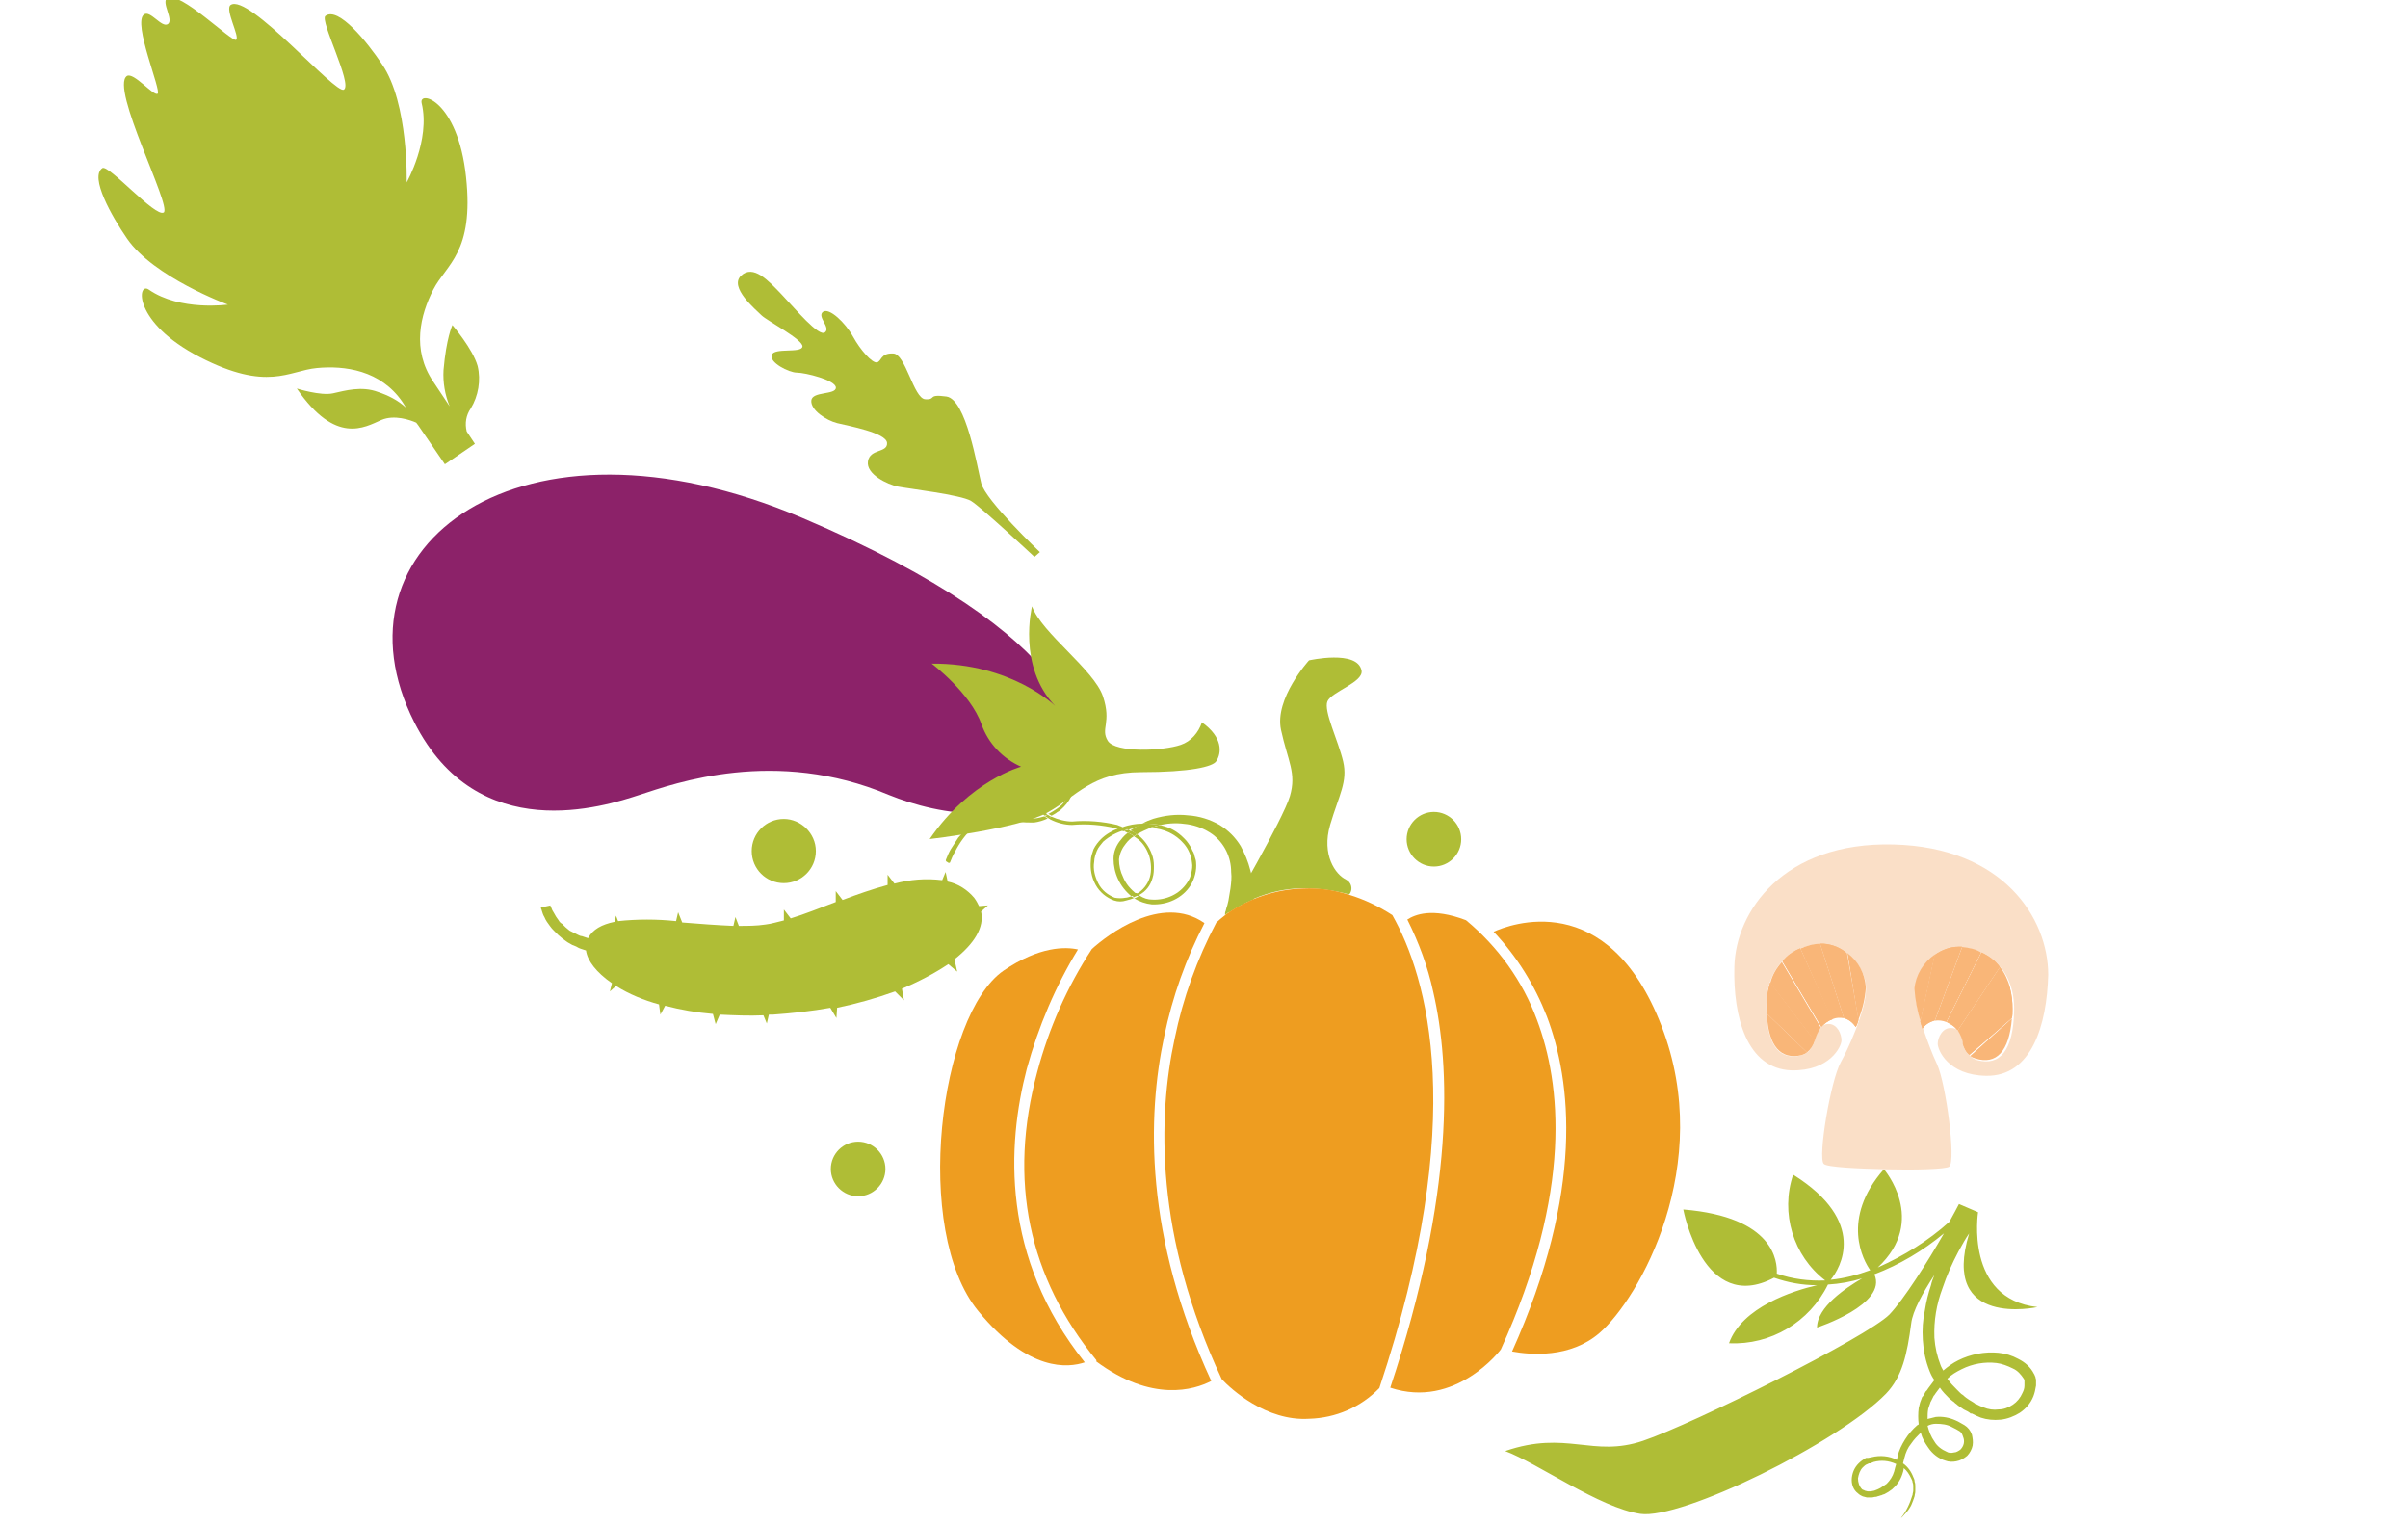 <?xml version="1.0" encoding="utf-8"?>
<!-- Generator: Adobe Illustrator 27.0.0, SVG Export Plug-In . SVG Version: 6.00 Build 0)  -->
<svg version="1.1" id="レイヤー_1" xmlns="http://www.w3.org/2000/svg" xmlns:xlink="http://www.w3.org/1999/xlink" x="0px"
	 y="0px" viewBox="0 0 352.9 223.4" style="enable-background:new 0 0 352.9 223.4;" xml:space="preserve">
<style type="text/css">
	.st0{fill:#AFBD36;}
	.st1{fill:#8C2269;}
	.st2{fill:#EE9D20;}
	.st3{fill:#FADFC7;}
	.st4{fill:#F9B678;}
	.st5{fill:none;}
</style>
<g id="グループ_94" transform="translate(178.192 173.222)">
	<path id="パス_35" class="st0" d="M100.4,49.2c0.2-0.1,0.3-0.3,0.5-0.5c0.2-0.2,0.4-0.4,0.6-0.7c0.2-0.3,0.4-0.6,0.5-0.9l0.2-0.5
		c0-0.1,0.1-0.2,0.1-0.3l0.1-0.3c0-0.2,0.1-0.4,0.1-0.7c0-0.2,0-0.5,0-0.7c0-0.2,0-0.5-0.1-0.7c0-0.3-0.1-0.5-0.2-0.7
		c-0.3-0.8-0.8-1.5-1.5-2c0.1-0.3,0.1-0.5,0.2-0.8c0.2-0.8,0.5-1.5,1-2.1c0.4-0.6,0.9-1.1,1.4-1.6c0.2,0.8,0.6,1.5,1.1,2.2
		c0.6,0.9,1.5,1.6,2.5,1.9c0.5,0.2,1.1,0.2,1.6,0.1c0.6-0.1,1.1-0.4,1.6-0.8c0.4-0.4,0.7-1,0.8-1.5c0.1-0.6,0-1.1-0.1-1.6
		c-0.2-0.6-0.6-1.1-1.1-1.4c-0.4-0.2-0.8-0.5-1.3-0.7c-0.9-0.4-1.9-0.6-2.9-0.5c-0.4,0.1-0.8,0.2-1.2,0.3c0-0.5,0-1,0.1-1.5l0.2-0.6
		c0.1-0.2,0.1-0.4,0.2-0.5c0.1-0.2,0.2-0.4,0.3-0.6l0.1-0.2l0,0l0,0l0.1-0.1l0.2-0.3c0.2-0.3,0.4-0.5,0.6-0.8
		c0.4,0.6,0.9,1.1,1.4,1.6l0.5,0.4c0.2,0.1,0.3,0.3,0.5,0.4c0.3,0.3,0.7,0.5,1.1,0.8l0.6,0.3l0.3,0.2l0.1,0.1c0,0,0.1,0,0.1,0l0,0
		l0.1,0l0.6,0.3c0.2,0.1,0.5,0.2,0.7,0.3c0.9,0.3,1.9,0.4,2.9,0.3c1-0.1,2-0.5,2.8-1c0.9-0.6,1.6-1.4,2-2.4c0.2-0.5,0.3-1,0.4-1.6
		l0-0.4c0,0,0-0.1,0-0.1v0l0-0.1l0-0.2c0-0.2-0.1-0.3-0.1-0.5c-0.1-0.1-0.1-0.3-0.2-0.4c-0.5-1-1.3-1.7-2.3-2.2
		c-0.9-0.5-1.9-0.8-2.9-0.9c-2-0.2-4.1,0.2-5.9,1.1c-0.8,0.4-1.5,0.9-2.2,1.5c-0.1-0.2-0.3-0.5-0.4-0.8c-0.5-1.3-0.8-2.6-0.9-4
		c-0.1-2.5,0.3-4.9,1.2-7.3c0.6-1.8,1.4-3.6,2.3-5.3c0.6-1.1,1.1-2,1.6-2.7c-4.3,14,10,10.8,10,10.8c-10.7-1.2-8.7-13.9-8.7-13.9
		l-2.8-1.2c-0.3,0.6-0.8,1.5-1.4,2.6c-3.1,2.8-6.7,5-10.5,6.7c7.4-6.9,0.9-14.4,0.9-14.4c-6.4,7.3-3,13.4-2,14.8
		c-1.9,0.7-3.8,1.2-5.8,1.4c1.4-1.7,5.5-8.5-5.5-15.4c-1.9,5.6,0,11.9,4.7,15.5c-2.4,0.1-4.8-0.2-7.1-1c0.1-1.7-0.3-8.3-13.7-9.4
		c0,0,2.9,15.5,13.3,10c2,0.7,4.1,1.1,6.3,1.1c-3.5,0.8-11,3.2-12.9,8.5c6.1,0.3,11.8-3.1,14.5-8.6c1.7-0.1,3.4-0.4,5-0.9
		c-2.4,1.4-6.6,4.2-6.6,7.2c0,0,10.4-3.4,8.4-7.8c3.7-1.4,7.2-3.5,10.2-6c-2.4,4.2-5.9,9.7-8,11.9C95.4,22.7,70,35.4,62.6,37.9
		s-11.2-1.6-20.2,1.5c4.8,1.8,13.8,8.3,19.8,9.2s29-10.4,36-17.6c2.4-2.5,3.1-5.8,3.7-10.3c0.2-1.8,1.7-4.5,3.4-7.1
		c-0.2,0.5-0.4,1-0.5,1.5c-0.4,1.2-0.7,2.4-0.9,3.7c-0.3,1.4-0.4,2.8-0.3,4.3c0.1,1.6,0.4,3.1,1,4.6c0.2,0.5,0.4,0.9,0.7,1.3
		c-0.3,0.4-0.6,0.8-0.9,1.2l-0.2,0.3l-0.1,0.1l0,0l-0.1,0.1l-0.1,0.2c-0.1,0.2-0.2,0.4-0.4,0.6c-0.1,0.3-0.2,0.5-0.3,0.8l-0.2,0.8
		c-0.1,0.8-0.1,1.6,0,2.4c-0.1,0-0.1,0.1-0.2,0.1c-0.7,0.6-1.3,1.3-1.8,2.1c-0.5,0.8-0.9,1.6-1.1,2.5c0,0.2-0.1,0.3-0.1,0.5
		c-1.1-0.6-2.5-0.7-3.7-0.4l-0.5,0.1l-0.1,0l-0.1,0l0,0c0,0,0,0-0.1,0l-0.2,0.1c-0.3,0.2-0.6,0.4-0.9,0.7c-0.6,0.6-0.9,1.3-1,2.1
		c-0.1,0.9,0.2,1.8,0.9,2.3c0.2,0.2,0.4,0.3,0.6,0.4c0.2,0.1,0.4,0.1,0.7,0.2c0.2,0,0.4,0,0.7,0c0.2,0,0.4-0.1,0.7-0.1
		c0.2-0.1,0.4-0.1,0.6-0.2c0.1,0,0.1,0,0.3-0.1l0.3-0.1c0.4-0.2,0.7-0.4,1.1-0.7c0.7-0.6,1.2-1.3,1.5-2.2c0.1-0.3,0.2-0.6,0.2-0.9
		c0.5,0.4,0.8,0.9,1.1,1.5c0.1,0.2,0.2,0.4,0.2,0.6c0.1,0.2,0.1,0.4,0.1,0.6c0,0.2,0,0.4,0,0.6c0,0.2-0.1,0.4-0.1,0.6
		C101.7,47.1,101.2,48.2,100.4,49.2l-1.1,0.9L100.4,49.2 M114.4,26.5c0.8,0.1,1.6,0.4,2.4,0.8c0.7,0.3,1.2,0.9,1.6,1.5l0.1,0.2
		c0,0.1,0,0.1,0,0.2l0,0.2l0,0.1l0,0c0,0,0,0,0,0l0,0.3c0,0.4-0.1,0.7-0.3,1.1c-0.3,0.7-0.8,1.3-1.4,1.7c-0.6,0.4-1.3,0.7-2.1,0.7
		c-0.7,0.1-1.5,0-2.2-0.3c-0.2-0.1-0.3-0.1-0.5-0.2l-0.6-0.3l-0.1,0l0,0l0,0l-0.1-0.1l-0.3-0.2l-0.5-0.3c-0.3-0.2-0.6-0.4-0.9-0.7
		c-0.2-0.1-0.3-0.2-0.5-0.4l-0.4-0.4c-0.5-0.5-1-1-1.4-1.6c0.6-0.6,1.3-1,2.1-1.4C110.9,26.6,112.7,26.3,114.4,26.5 M107.9,35.9
		c0.4,0.2,0.8,0.4,1.1,0.6c0.3,0.2,0.4,0.5,0.5,0.8c0.3,0.7,0.1,1.4-0.4,1.9c-0.3,0.2-0.6,0.4-0.9,0.4c-0.4,0.1-0.8,0.1-1.1-0.1
		c-0.7-0.3-1.4-0.8-1.8-1.5c-0.5-0.7-0.8-1.5-1-2.3c0.4-0.2,0.8-0.3,1.2-0.3C106.4,35.4,107.2,35.5,107.9,35.9 M99.4,42.4
		c-0.2,0.7-0.6,1.3-1.1,1.8c-0.3,0.2-0.6,0.4-0.9,0.6l-0.2,0.1l-0.2,0.1c-0.2,0.1-0.3,0.1-0.5,0.2l-0.5,0.1h-0.5
		c-0.1,0-0.3-0.1-0.4-0.1c-0.1-0.1-0.3-0.1-0.4-0.2c-0.4-0.4-0.6-1-0.6-1.6c0.1-0.6,0.3-1.2,0.7-1.6c0.2-0.2,0.4-0.4,0.7-0.5
		l0.2-0.1c0,0,0,0,0,0l0.1,0l0.1,0l0.5-0.2c1.1-0.3,2.2-0.2,3.3,0.3c0,0,0,0,0,0C99.6,41.6,99.5,42,99.4,42.4"/>
</g>
<g id="グループ_97" transform="translate(226.305 199.952)">
	<path id="パス_36" class="st0" d="M47.7,4.8c-1.7,1-3.9,0.4-4.9-1.3s-0.4-3.9,1.3-4.9c1.7-1,3.9-0.4,4.9,1.3
		C50.1,1.6,49.5,3.8,47.7,4.8C47.7,4.8,47.7,4.8,47.7,4.8"/>
</g>
<g id="グループ_100" transform="translate(218.788 204.233)">
	<path id="パス_37" class="st0" d="M47.7,4.8c-1.7,1-3.9,0.4-4.9-1.3s-0.4-3.9,1.3-4.9c1.7-1,3.9-0.4,4.9,1.3
		C50,1.6,49.5,3.8,47.7,4.8C47.7,4.8,47.7,4.8,47.7,4.8"/>
</g>
<g id="グループ_103" transform="translate(211.194 208.557)">
	<path id="パス_38" class="st0" d="M47.7,4.8c-1.7,1-3.9,0.4-4.9-1.3s-0.4-3.9,1.3-4.9c1.7-1,3.9-0.4,4.9,1.3
		C50,1.6,49.5,3.8,47.7,4.8C47.7,4.8,47.7,4.8,47.7,4.8"/>
</g>
<g id="グループ_106" transform="translate(203.053 212.278)">
	<path id="パス_39" class="st0" d="M47.7,4.8c-1.7,1-3.9,0.4-4.9-1.3s-0.4-3.9,1.3-4.9c1.7-1,3.9-0.4,4.9,1.3
		C50,1.6,49.5,3.8,47.7,4.8C47.7,4.8,47.7,4.8,47.7,4.8"/>
</g>
<g id="グループ_109" transform="translate(194.674 214.51)">
	<path id="パス_40" class="st0" d="M47.7,4.8c-1.7,1-3.9,0.4-4.9-1.3s-0.4-3.9,1.3-4.9c1.7-1,3.9-0.4,4.9,1.3
		C50.1,1.6,49.5,3.8,47.7,4.8C47.7,4.8,47.7,4.8,47.7,4.8"/>
</g>
<g id="グループ_124" transform="translate(15.137 71.369)">
	<path id="パス_45" class="st1" d="M141.9,41.2c2.8-4.1,1.8-19.2-39.5-36.7s-69.9,4.2-56.8,30c9.3,18.3,27.8,12.3,33,10.6
		s19.9-7,36.5,0C122.5,48.1,135.4,50.6,141.9,41.2"/>
</g>
<g id="グループ_127" transform="translate(93.744 90.743)">
	<path id="パス_46" class="st0" d="M84.5,20.8c0.8-1.2,1-3.5-2.1-5.7c-0.5,1.5-1.6,2.8-3.1,3.3c-2.6,0.9-9.6,1.2-10.7-0.6
		s0.6-2.6-0.7-6.5S58.9,2,57.5-1.9c0,0-2.2,8.8,3.4,14.6c0,0-6.4-6.3-18.1-6.2c0,0,5.7,4.3,7.3,8.9c1,2.8,3.1,5,5.8,6.2
		c0,0-7.5,2-13.4,10.6c0,0,13-1.5,17.3-3.9s6.5-5.9,13.7-5.9S84,21.6,84.5,20.8"/>
</g>
<g id="グループ_160" transform="translate(137.54 98.261)">
	<path id="パス_56" class="st0" d="M60.2,32.8L60.2,32.8c0.5-0.6,0.4-1.5-0.2-2c-0.1-0.1-0.2-0.1-0.3-0.2c-1.5-0.7-3.6-3.6-2.3-8
		s2.6-6.3,1.9-9.3S56.4,5.9,57,4.5s5.3-2.8,5-4.5c-0.6-3.1-7.7-1.5-7.7-1.5s-5.1,5.6-4.1,10.2s2.3,6.3,1.3,9.7s-9,17.1-9,17.1h0
		c3.3-2.3,7.1-3.6,11.1-3.6C55.8,31.9,58,32.2,60.2,32.8"/>
</g>
<g id="グループ_163" transform="translate(95.377 140.823)">
	<path id="パス_57" class="st2" d="M55.1,15.8c1.7-6.2,4.2-12.1,7.5-17.5C60.8-2.1,57-2.2,51.7,1.4C42.3,7.9,38.3,39.5,48,51.3
		c7.4,9,13.2,8.3,15.6,7.5C51.3,43.4,52.2,26.9,55.1,15.8"/>
</g>
<g id="グループ_166" transform="translate(123.304 123.15)">
	<path id="パス_58" class="st0" d="M43.3-0.9c0.7-0.4,1.4-0.7,2.1-1c-0.3,0-0.6,0-1,0c-0.5,0-1,0.1-1.5,0.1
		c-0.2,0.1-0.3,0.2-0.5,0.3C42.7-1.3,43-1.1,43.3-0.9"/>
</g>
<g id="グループ_169" transform="translate(122.128 122.592)">
	<path id="パス_59" class="st0" d="M44-1.2c0.1-0.1,0.2-0.2,0.4-0.2c0.3-0.2,0.6-0.3,0.9-0.5c-1,0-2,0.2-2.9,0.5
		C42.7-1.3,43-1.2,43.2-1C43.5-1.1,43.8-1.2,44-1.2"/>
</g>
<g id="グループ_172" transform="translate(122.94 123.632)">
	<path id="パス_60" class="st0" d="M42.4-1.6c0.3,0.1,0.6,0.3,0.9,0.5c0.1-0.1,0.2-0.2,0.4-0.3c-0.3-0.2-0.6-0.4-0.9-0.5
		C42.6-1.8,42.5-1.7,42.4-1.6"/>
</g>
<g id="グループ_175" transform="translate(96.246 121.426)">
	<path id="パス_61" class="st0" d="M55.3-1.5c-0.7,0-1.4,0-2.1-0.1c-1.3-0.2-2.6-0.3-3.9-0.3c-1.2,0-2.3,0.5-3.2,1.2
		c-0.7,0.6-1.3,1.3-1.9,2c-0.4,0.6-0.7,1.1-1.1,1.7c-0.3,0.5-0.5,1-0.7,1.5v0l0,0c-0.1,0.2,0,0.3,0.2,0.4C42.8,5.1,43,5,43,4.9l0,0
		c0.2-0.5,0.4-1,0.7-1.5c0.7-1.4,1.6-2.6,2.7-3.6c0.8-0.7,1.8-1.1,2.9-1.1c1.3,0,2.6,0.1,3.8,0.3c0.7,0.1,1.5,0.1,2.2,0.1
		c0.7-0.1,1.4-0.3,2-0.6c-0.2-0.1-0.3-0.2-0.5-0.3C56.4-1.7,55.8-1.5,55.3-1.5"/>
</g>
<g id="グループ_178" transform="translate(122.304 123.453)">
	<path id="パス_62" class="st0" d="M43.4-1.7c-0.1-0.1-0.2-0.1-0.3-0.2c-0.2,0.1-0.4,0.1-0.7,0.2c0.2,0.1,0.4,0.2,0.6,0.3
		C43.1-1.5,43.3-1.6,43.4-1.7"/>
</g>
<g id="グループ_181" transform="translate(123.805 124.161)">
	<path id="パス_63" class="st0" d="M45.1,4.5c0.2-0.6,0.2-1.2,0.2-1.8c0-0.6-0.1-1.2-0.3-1.7c-0.4-1.1-1.1-2.1-2-2.8
		c-0.1,0-0.1-0.1-0.2-0.1c-0.1,0.1-0.2,0.2-0.4,0.3c0.1,0.1,0.2,0.1,0.3,0.2c0.9,0.6,1.5,1.5,1.9,2.6c0.3,1,0.4,2.2,0.1,3.2
		c-0.3,1-1,1.9-1.9,2.4C42.9,6.9,43,7,43.1,7C44.1,6.5,44.8,5.6,45.1,4.5"/>
</g>
<g id="グループ_184" transform="translate(120.792 123.916)">
	<path id="パス_64" class="st0" d="M43.8,4.6c-0.4-0.8-0.6-1.7-0.6-2.6c0.1-0.9,0.5-1.7,1-2.3c0.3-0.4,0.7-0.8,1.2-1.1
		c-0.3-0.2-0.6-0.4-0.9-0.5c-0.4,0.3-0.7,0.6-1,1c-0.7,0.8-1.1,1.8-1.1,2.8C42.4,4,43.3,6,45,7.4c0.2-0.1,0.5-0.2,0.7-0.3
		c0,0,0,0,0.1,0C44.9,6.4,44.2,5.6,43.8,4.6"/>
</g>
<g id="グループ_187" transform="translate(123.791 122.818)">
	<path id="パス_65" class="st0" d="M44.9-1.5c1.9,0.1,3.6,0.9,4.8,2.3c0.7,0.8,1.1,1.8,1.2,2.8c0.1,0.5,0,1-0.1,1.5
		c-0.1,0.5-0.3,1-0.6,1.4c-1.1,1.7-3.1,2.6-5.1,2.5c-0.7,0-1.3-0.2-1.9-0.6c-0.1,0.1-0.2,0.1-0.3,0.2c-0.2,0.1-0.3,0.2-0.5,0.2
		c0.8,0.5,1.7,0.8,2.6,0.9c2.3,0.1,4.5-0.9,5.7-2.8c0.6-1,0.9-2.2,0.8-3.3c0-0.3-0.1-0.6-0.2-0.9l-0.1-0.4c-0.1-0.2-0.1-0.3-0.2-0.4
		c-0.2-0.5-0.5-1-0.9-1.5c-0.8-0.9-1.7-1.6-2.8-2c-0.3-0.1-0.6-0.2-1-0.3c-0.3,0-0.5,0.1-0.8,0.2C45.3-1.7,45.1-1.6,44.9-1.5"/>
</g>
<g id="グループ_190" transform="translate(107.807 112.129)">
	<path id="パス_66" class="st0" d="M44.1,5.6c-0.6-0.8-1-1.7-1.2-2.7c-0.2-1-0.1-1.9,0.2-2.9c0.2-0.4,0.4-0.8,0.8-1.1
		c0.4-0.3,0.8-0.4,1.2-0.5c0.9-0.1,1.8,0.2,2.5,0.7C49,0.3,49.5,2.2,49,3.8c-0.2,0.8-0.7,1.5-1.2,2c-0.3,0.3-0.6,0.5-0.9,0.7
		c-0.3,0.2-0.6,0.4-1,0.6c0,0,0,0-0.1,0c0.2,0.1,0.3,0.2,0.5,0.3c0.3-0.2,0.6-0.3,0.8-0.5c0.4-0.2,0.7-0.5,1-0.8
		c0.6-0.6,1.1-1.4,1.3-2.2c0.3-0.9,0.3-1.8,0-2.7c-0.2-0.9-0.8-1.8-1.6-2.4c-0.8-0.6-1.8-0.9-2.8-0.8c-0.5,0-1,0.2-1.4,0.5
		c-0.4,0.3-0.7,0.8-0.9,1.3c-0.3,1-0.4,2-0.3,3.1c0.2,1.1,0.6,2,1.3,2.9c0.4,0.6,1,1.1,1.6,1.6c0.1-0.1,0.3-0.1,0.4-0.2
		C45.1,6.8,44.5,6.2,44.1,5.6"/>
</g>
<g id="グループ_193" transform="translate(125.03 121.275)">
	<path id="パス_67" class="st0" d="M58.7,10.5c0-1.5-0.1-2.9-0.5-4.3c-0.3-1.2-0.8-2.4-1.4-3.5c-0.8-1.3-1.8-2.3-3.1-3.1
		c-1.4-0.8-3-1.3-4.6-1.4C47.4-2,45.7-1.8,44-1.3c-0.6,0.2-1.1,0.4-1.6,0.7c0.1,0,0.2,0,0.3,0c0.8,0,1.6,0.1,2.4,0.2
		c1.3-0.3,2.6-0.3,3.9-0.1c1.3,0.2,2.6,0.7,3.7,1.5c1.7,1.3,2.7,3.3,2.7,5.5c0.1,0.8,0,1.6-0.1,2.4c-0.1,0.6-0.2,1.2-0.3,1.8
		c-0.1,0.5-0.2,0.8-0.3,1.1l-0.1,0.4l0,0c-0.1,0.2-0.1,0.3-0.1,0.5c0,0,0,0.1,0,0.1c0.1-0.1,0.3-0.2,0.4-0.3
		C56.1,11.7,57.4,11,58.7,10.5"/>
</g>
<g id="グループ_196" transform="translate(123.37 132.856)">
	<path id="パス_68" class="st0" d="M43.6-1.7c-0.1-0.1-0.3-0.2-0.4-0.3c0,0,0,0-0.1,0c-0.2,0.1-0.5,0.2-0.7,0.3c0,0,0,0,0,0
		c0.1,0.1,0.3,0.2,0.4,0.3c0.2-0.1,0.3-0.1,0.5-0.2C43.4-1.5,43.5-1.6,43.6-1.7"/>
</g>
<g id="グループ_199" transform="translate(123.786 122.572)">
	<path id="パス_69" class="st0" d="M43.9-1.9c-0.1,0-0.2,0-0.3,0c-0.3,0.1-0.6,0.3-0.9,0.5c-0.1,0.1-0.2,0.2-0.4,0.2
		c0.5-0.1,1-0.1,1.5-0.1c0.3,0,0.6,0,1,0c0.2-0.1,0.5-0.1,0.7-0.2c0.3-0.1,0.5-0.1,0.8-0.2C45.5-1.8,44.7-1.9,43.9-1.9"/>
</g>
<g id="グループ_202" transform="translate(111.234 121.58)">
	<path id="パス_70" class="st0" d="M53.3-0.4c-0.3-0.1-0.6-0.2-0.8-0.3c-2.1-0.5-4.4-0.7-6.6-0.5c-1,0-2.1-0.3-3-0.7
		c0,0-0.1,0-0.1,0c-0.1,0-0.1,0.1-0.2,0.1s-0.2,0.1-0.2,0.1c0.1,0.1,0.2,0.1,0.3,0.2c1,0.5,2.1,0.8,3.2,0.8c2.2-0.2,4.3,0,6.5,0.5
		c0.1,0,0.2,0.1,0.3,0.1c0.1-0.1,0.3-0.1,0.4-0.2C53.1-0.3,53.2-0.4,53.3-0.4"/>
</g>
<g id="グループ_205" transform="translate(110.734 121.282)">
	<path id="パス_71" class="st0" d="M43.3-1.6c-0.2-0.1-0.3-0.2-0.5-0.3c-0.1,0.1-0.3,0.1-0.4,0.2c0.2,0.1,0.3,0.2,0.5,0.3
		c0.1,0,0.2-0.1,0.2-0.1S43.3-1.6,43.3-1.6"/>
</g>
<g id="グループ_208" transform="translate(121.478 123.11)">
	<path id="パス_72" class="st0" d="M43.9-1.6c-0.3-0.1-0.5-0.2-0.8-0.3c-0.1,0-0.2,0-0.3,0.1c-0.1,0-0.3,0.1-0.4,0.2
		c0.3,0.1,0.6,0.2,0.8,0.3C43.4-1.5,43.6-1.5,43.9-1.6"/>
</g>
<g id="グループ_211" transform="translate(117.362 123.342)">
	<path id="パス_73" class="st0" d="M48.4,8c-0.3,0.1-0.6,0.2-0.8,0.2c-0.5,0.1-1.1,0.1-1.6,0c-1-0.4-1.9-1.1-2.4-2.1
		c-0.5-1-0.8-2.1-0.6-3.2c0-0.5,0.2-1.1,0.4-1.6c0.2-0.5,0.6-0.9,0.9-1.3c0.9-0.8,2-1.4,3.1-1.7c-0.3-0.1-0.5-0.2-0.8-0.3
		c-1,0.4-1.9,0.9-2.6,1.6c-0.4,0.4-0.8,0.9-1.1,1.5c-0.2,0.6-0.4,1.1-0.4,1.7c-0.1,1.2,0.1,2.4,0.7,3.5c0.6,1.1,1.6,1.9,2.7,2.3
		c0.6,0.2,1.2,0.2,1.8,0c0.4-0.1,0.8-0.2,1.2-0.4C48.7,8.2,48.6,8.1,48.4,8C48.4,8,48.4,8,48.4,8"/>
</g>
<g id="グループ_214" transform="translate(128.25 132.089)">
	<path id="パス_74" class="st2" d="M75.8,2c-2-1.3-4.1-2.3-6.4-3c-2.2-0.7-4.4-1-6.6-0.9c-4,0.1-7.9,1.4-11.1,3.6
		c-0.2,0.1-0.3,0.2-0.4,0.3c-0.5,0.4-1,0.8-1.3,1.1c-2.8,5.3-4.9,11.1-6.1,17C41.4,31.6,41,49,50.8,70c1.3,1.4,6.5,6.2,12.8,5.8
		c3.9-0.1,7.6-1.7,10.3-4.5C87.1,31.7,80.9,11,75.8,2"/>
</g>
<g id="グループ_217" transform="translate(107.716 135.558)">
	<path id="パス_75" class="st2" d="M62.9,16.3c1.2-5.8,3.2-11.4,5.9-16.6c-6.3-4.4-14.3,1.8-16.5,3.8C48.7,9,46,15.1,44.3,21.5
		C40,37.4,43,51.6,53,63.8l-0.1,0.1c8.2,6.1,14.4,4.2,16.9,2.9C60,45.6,60.4,28,62.9,16.3"/>
</g>
<g id="グループ_220" transform="translate(161.348 135.737)">
	<path id="パス_76" class="st2" d="M63.9,13.7C61.8,8,58.2,3,53.5-0.9c-5-1.9-7.5-0.8-8.6-0.1c1.7,3.4,3,6.9,3.8,10.6
		c2.5,10.8,3.2,29.4-6.3,58C52,70.8,58.6,62,58.6,62l0,0C69.2,38.7,67.4,23,63.9,13.7"/>
</g>
<g id="グループ_223" transform="translate(176.497 136.93)">
	<path id="パス_77" class="st2" d="M67,13.4C59.1-7.1,44.6-1.4,42.4-0.4c3.4,3.6,6,7.8,7.8,12.4c3.6,9.5,5.5,25.5-5.1,49.1
		c2.7,0.5,8.5,1,12.8-2.7C63.7,53.4,74.9,33.8,67,13.4"/>
</g>
<g id="グループ_232" transform="translate(36.881 129.671)">
	<path id="パス_80" class="st0" d="M59.9,19l-0.2-1.5c-2.2-0.6-4.4-1.5-6.3-2.7l-0.9,0.8l0.3-1.2c-2.3-1.6-3.6-3.3-3.8-4.8
		l-0.3-0.1c-0.3-0.1-0.7-0.2-1-0.4C47.5,9,47.3,8.9,47,8.8l-0.7-0.4l-0.7-0.5c-0.2-0.2-0.5-0.4-0.7-0.6s-0.4-0.4-0.6-0.6
		c-0.2-0.2-0.4-0.4-0.6-0.7c-0.3-0.4-0.6-0.8-0.8-1.3c-0.2-0.3-0.3-0.7-0.4-1c0-0.1-0.1-0.2-0.1-0.3l0-0.1L43.8,3l0,0.1
		c0,0,0,0.1,0.1,0.2c0.1,0.3,0.2,0.5,0.4,0.8c0.2,0.4,0.4,0.7,0.7,1.1c0.1,0.2,0.3,0.4,0.5,0.5C45.6,5.8,45.8,6,46,6.2
		s0.4,0.3,0.6,0.5L47.2,7l0.6,0.3c0.2,0.1,0.4,0.2,0.6,0.2c0.3,0.1,0.6,0.2,0.9,0.3l0,0c0.7-1.3,2-2,3.9-2.4l0.2-0.9l0.3,0.8
		c2.8-0.3,5.7-0.3,8.5,0L62.5,4l0.6,1.5c2.5,0.2,5.1,0.4,7.5,0.5l0.3-1.3L71.4,6c1.3,0,2.6,0,3.9-0.2c0.9-0.1,1.8-0.4,2.7-0.6l0-1.6
		l1,1.3c2-0.6,4.2-1.5,6.6-2.4l0-1.6l1,1.3C88.7,1.4,91,0.6,93.2,0l0-1.5l1,1.3c2.3-0.6,4.6-0.8,7-0.5l0.5-1.2l0.3,1.4
		c1.5,0.3,2.9,1.2,3.9,2.4c0.3,0.4,0.5,0.8,0.7,1.2l1.3-0.1l-1,0.9c0.5,2.3-1,4.7-3.9,7l0.4,1.8l-1.3-1.1c-2.1,1.4-4.4,2.6-6.8,3.6
		l0.3,1.7l-1.3-1.3c-2.8,1-5.6,1.8-8.5,2.4l-0.1,1.5L84.8,18c-2.8,0.5-5.6,0.8-8.4,1c-0.2,0-0.4,0-0.6,0l-0.3,1.3L75,19.1
		c-2.1,0.1-4.3,0-6.4-0.1L68,20.4l-0.4-1.5c-2.4-0.2-4.7-0.6-7-1.2L59.9,19z"/>
</g>
<path id="パス_84" class="st0" d="M152.4,80.9c0,0-8-7.6-8.6-10.1c-0.6-2.4-2.2-12.3-5.1-12.7s-1.4,0.5-3.1,0.4s-2.9-6.7-4.7-6.7
	c-1.9-0.1-1.7,1.2-2.4,1.3c-0.7,0.1-2.4-1.8-3.5-3.8s-3.5-4.3-4.4-3.6s1.2,2.3,0.3,3s-4.3-3.4-6.3-5.5s-4.2-4.5-6-2.8s2.2,5,3,5.8
	s6.2,3.6,6,4.6s-4.1,0.1-4.5,1.2s2.5,2.6,3.7,2.6s5.7,1.1,5.7,2.2s-3.5,0.5-3.6,1.9s2.2,2.9,3.8,3.3s7.2,1.4,7.3,2.9
	s-2.5,0.8-2.8,2.7s2.9,3.4,4.4,3.7s9.2,1.2,10.7,2.1c1.5,0.9,9.3,8.2,9.3,8.2L152.4,80.9z"/>
<g id="グループ_247" transform="translate(-28 1.531)">
	<path id="パス_85" class="st0" d="M89.8,13.6c1.3,5.4-2.2,11.6-2.2,11.6S87.9,13.6,84,7.9c-2.2-3.3-6.4-8.5-8.3-7.1
		c-0.9,0.6,4,10,2.7,10.8C77.2,12.4,64.4-2.6,61.8-0.8c-0.9,0.6,1.4,4.7,0.8,5.1S54.3-3,52.5-1.8c-0.9,0.6,1,3.2,0.1,3.8
		S50-0.1,49.1,0.6c-1.7,1.2,2.6,11.2,2,11.6s-3.5-3.2-4.5-2.6c-2.5,1.7,6.6,19.1,5.4,20c-1.2,0.8-8.1-7.1-9-6.5
		c-1.9,1.3,1.4,7.1,3.6,10.3c3.9,5.7,14.8,9.7,14.8,9.7s-7,1-11.6-2.2c-1.7-1.2-2.4,4.8,7.5,9.9s13,2,17.1,1.6s9.4,0.3,12.6,5
		l0.5,0.8c-1.2-1.1-2.6-1.8-4.1-2.3c-2.4-0.9-4.8-0.2-6.6,0.2s-5.3-0.7-5.3-0.7c5.7,8.3,9.9,5.7,12.4,4.6c1.9-0.8,4.2,0,5.1,0.4
		l0.3,0.4l3.9,5.7l2.2-1.5l2.2-1.5l-1.2-1.8c-0.3-1.2-0.1-2.4,0.6-3.4c1.1-1.8,1.5-4.1,1-6.2c-0.7-2.5-3.7-6-3.7-6s-0.9,1.9-1.3,6.6
		c-0.1,1.8,0.2,3.6,0.9,5.3l-2.4-3.6c-3.2-4.7-1.9-9.8,0-13.5c1.9-3.7,6-5.4,4.8-16.5C95.1,13.1,89.3,11.6,89.8,13.6"/>
</g>
<g id="グループ_250" transform="translate(211.777 125.638)">
	<path id="パス_86" class="st3" d="M65.7-1.9C49.6-2.3,42.6,7.9,42.4,16c-0.2,7.3,1.8,15,8.4,15.2c5.6,0.1,7.3-3.5,7.3-4.4
		s-0.6-2.4-1.9-2.4c-2.5,0.1-1.4,3.9-4,4.6c-3.3,0.8-5.2-1.6-5.1-7.5s4.2-8.9,8.4-8.8c2.9,0.1,6.2,3.2,6.2,6.5s-2.8,9.2-3.7,10.8
		c-1.5,2.7-3.4,14-2.5,14.9c0.4,0.5,5.2,0.7,9.2,0.8c4,0.1,8.7,0,9.2-0.4c1-0.9-0.5-12.2-1.8-15c-0.8-1.7-1.4-3.4-2-5.1
		c-0.7-1.9-1.1-3.8-1.2-5.8c0.1-3.3,3.6-6.2,6.5-6.2c4.2,0.1,8.1,3.3,8,9.2s-2.1,8.2-5.4,7.3c-2.1-0.6-1.7-3.3-2.8-4.3
		c-0.3-0.3-0.6-0.4-1-0.4c-1.3-0.1-2,1.4-2,2.3s1.5,4.6,7.1,4.7c6.7,0.1,8.9-7.5,9.1-14.8C88.4,8.9,81.8-1.5,65.7-1.9"/>
</g>
<g id="グループ_253" transform="translate(244.506 143.575)">
	<path id="パス_87" class="st4" d="M48.6-1.9l-6.2,9.3c0.4,0.6,0.7,1.3,0.8,2l6.9-8.2C49.8,0.1,49.3-1,48.6-1.9"/>
</g>
<g id="グループ_256" transform="translate(241.153 140.664)">
	<path id="パス_88" class="st4" d="M46.4-1.9l-4,10.8c0.6-0.1,1.2,0,1.7,0.2l5.1-10.2C48.4-1.6,47.4-1.8,46.4-1.9"/>
</g>
<g id="グループ_259" transform="translate(238.166 141.839)">
	<path id="パス_89" class="st4" d="M42.4,3c0.1,1.6,0.4,3.3,0.9,4.8l2.1-9.8C43.7-0.8,42.6,1,42.4,3"/>
</g>
<g id="グループ_262" transform="translate(246.354 151.219)">
	<path id="パス_90" class="st4" d="M42.4,3.5c0.2,0.2,0.5,0.3,0.8,0.4c3,0.9,4.9-1,5.3-5.9L42.4,3.5z"/>
</g>
<g id="グループ_265" transform="translate(239.035 140.625)">
	<path id="パス_91" class="st4" d="M48-1.9c-1.3,0-2.5,0.5-3.5,1.2l-2.1,9.8c0.1,0.3,0.2,0.7,0.3,1c0.4-0.6,1.1-1,1.8-1.2l4-10.8
		C48.3-1.9,48.2-1.9,48-1.9"/>
</g>
<g id="グループ_268" transform="translate(239.035 140.625)">
	<path id="パス_92" class="st4" d="M48-1.9c-1.3,0-2.5,0.5-3.5,1.2l-2.1,9.8c0.1,0.3,0.2,0.7,0.3,1c0.4-0.6,1.1-1,1.8-1.2l4-10.8
		C48.3-1.9,48.2-1.9,48-1.9"/>
</g>
<g id="グループ_271" transform="translate(242.898 141.466)">
	<path id="パス_93" class="st4" d="M47.5-1.9L42.4,8.3c0.6,0.3,1.1,0.6,1.5,1.1l0,0c0,0,0.1,0.1,0.1,0.1l6.2-9.3
		C49.5-0.7,48.6-1.4,47.5-1.9"/>
</g>
<g id="グループ_274" transform="translate(242.898 141.466)">
	<path id="パス_94" class="st4" d="M47.5-1.9L42.4,8.3c0.6,0.3,1.1,0.6,1.5,1.1l0,0c0,0,0.1,0.1,0.1,0.1l6.2-9.3
		C49.5-0.7,48.6-1.4,47.5-1.9"/>
</g>
<g id="グループ_277" transform="translate(245.339 146.662)">
	<path id="パス_95" class="st4" d="M49.6,1.2c0-1.1-0.1-2.1-0.4-3.2l-6.9,8.2c0.2,0.7,0.5,1.3,1,1.7l6.2-5.4
		C49.6,2.2,49.6,1.7,49.6,1.2"/>
</g>
<g id="グループ_280" transform="translate(245.339 146.662)">
	<path id="パス_96" class="st4" d="M49.6,1.2c0-1.1-0.1-2.1-0.4-3.2l-6.9,8.2c0.2,0.7,0.5,1.3,1,1.7l6.2-5.4
		C49.6,2.2,49.6,1.7,49.6,1.2"/>
</g>
<g id="グループ_283" transform="translate(217.034 142.853)">
	<path id="パス_97" class="st4" d="M44.1-1.9l5.7,9.6c-0.4,0.6-0.7,1.3-0.9,2l-6.5-8.5C42.7,0,43.3-1,44.1-1.9"/>
</g>
<g id="グループ_286" transform="translate(221.451 140.194)">
	<path id="パス_98" class="st4" d="M45.3-1.9L48.8,9c-0.6-0.1-1.2-0.1-1.8,0.2L42.4-1.2C43.3-1.6,44.3-1.9,45.3-1.9"/>
</g>
<g id="グループ_289" transform="translate(228.34 141.55)">
	<path id="パス_99" class="st4" d="M45.1,3.2C45,4.8,44.6,6.4,44,7.9l-1.6-9.8C44-0.7,45,1.1,45.1,3.2"/>
</g>
<g id="グループ_292" transform="translate(216.535 150.406)">
	<path id="パス_100" class="st4" d="M48.3,3.8C48,4,47.8,4.1,47.5,4.2c-3,0.7-4.9-1.2-5.1-6.1L48.3,3.8z"/>
</g>
<g id="グループ_295" transform="translate(224.362 140.18)">
	<path id="パス_101" class="st4" d="M42.9-1.9c1.3,0.1,2.5,0.6,3.4,1.4L48,9.3c-0.1,0.3-0.2,0.7-0.4,1c-0.4-0.6-1-1.1-1.7-1.3
		L42.4-1.9C42.6-1.9,42.8-1.9,42.9-1.9"/>
</g>
<g id="グループ_298" transform="translate(224.362 140.18)">
	<path id="パス_102" class="st4" d="M42.9-1.9c1.3,0.1,2.5,0.6,3.4,1.4L48,9.3c-0.1,0.3-0.2,0.7-0.4,1c-0.4-0.6-1-1.1-1.7-1.3
		L42.4-1.9C42.6-1.9,42.8-1.9,42.9-1.9"/>
</g>
<g id="グループ_301" transform="translate(218.722 140.865)">
	<path id="パス_103" class="st4" d="M45.1-1.9l4.7,10.4c-0.6,0.2-1.1,0.6-1.5,1l0,0c0,0-0.1,0.1-0.1,0.1l-5.7-9.6
		C43.1-0.8,44.1-1.5,45.1-1.9"/>
</g>
<g id="グループ_304" transform="translate(218.722 140.865)">
	<path id="パス_104" class="st4" d="M45.1-1.9l4.7,10.4c-0.6,0.2-1.1,0.6-1.5,1l0,0c0,0-0.1,0.1-0.1,0.1l-5.7-9.6
		C43.1-0.8,44.1-1.5,45.1-1.9"/>
</g>
<g id="グループ_307" transform="translate(216.516 145.867)">
	<path id="パス_105" class="st4" d="M42.4,1.2c0-1.1,0.2-2.1,0.5-3.1l6.5,8.5c-0.2,0.7-0.6,1.3-1.1,1.7l-5.9-5.7
		C42.4,2.2,42.4,1.7,42.4,1.2"/>
</g>
<g id="グループ_310" transform="translate(216.516 145.867)">
	<path id="パス_106" class="st4" d="M42.4,1.2c0-1.1,0.2-2.1,0.5-3.1l6.5,8.5c-0.2,0.7-0.6,1.3-1.1,1.7l-5.9-5.7
		C42.4,2.2,42.4,1.7,42.4,1.2"/>
</g>
<rect x="121.7" y="167.3" class="st5" width="8.1" height="8.1"/>
<g id="グループ_511" transform="translate(79.261 169.185)">
	<path id="パス_173" class="st0" d="M50.5,2.1c0,2.2-1.8,4-4,4s-4-1.8-4-4s1.8-4,4-4h0C48.7-1.9,50.5-0.1,50.5,2.1"/>
</g>
<rect x="206" y="119" class="st5" width="8.1" height="8.1"/>
<g id="グループ_514" transform="translate(163.646 120.872)">
	<path id="パス_174" class="st0" d="M50.5,2.1c0,2.2-1.8,4-4,4s-4-1.8-4-4c0-2.2,1.8-4,4-4c0,0,0,0,0,0
		C48.7-1.9,50.5-0.1,50.5,2.1"/>
</g>
<rect x="110.1" y="120" class="st5" width="9.5" height="9.5"/>
<g id="グループ_520" transform="translate(67.667 121.902)">
	<path id="パス_176" class="st0" d="M51.9,2.8c0,2.6-2.1,4.7-4.7,4.7c-2.6,0-4.7-2.1-4.7-4.7c0-2.6,2.1-4.7,4.7-4.7
		C49.7-1.9,51.9,0.2,51.9,2.8C51.9,2.8,51.9,2.8,51.9,2.8"/>
</g>
</svg>
